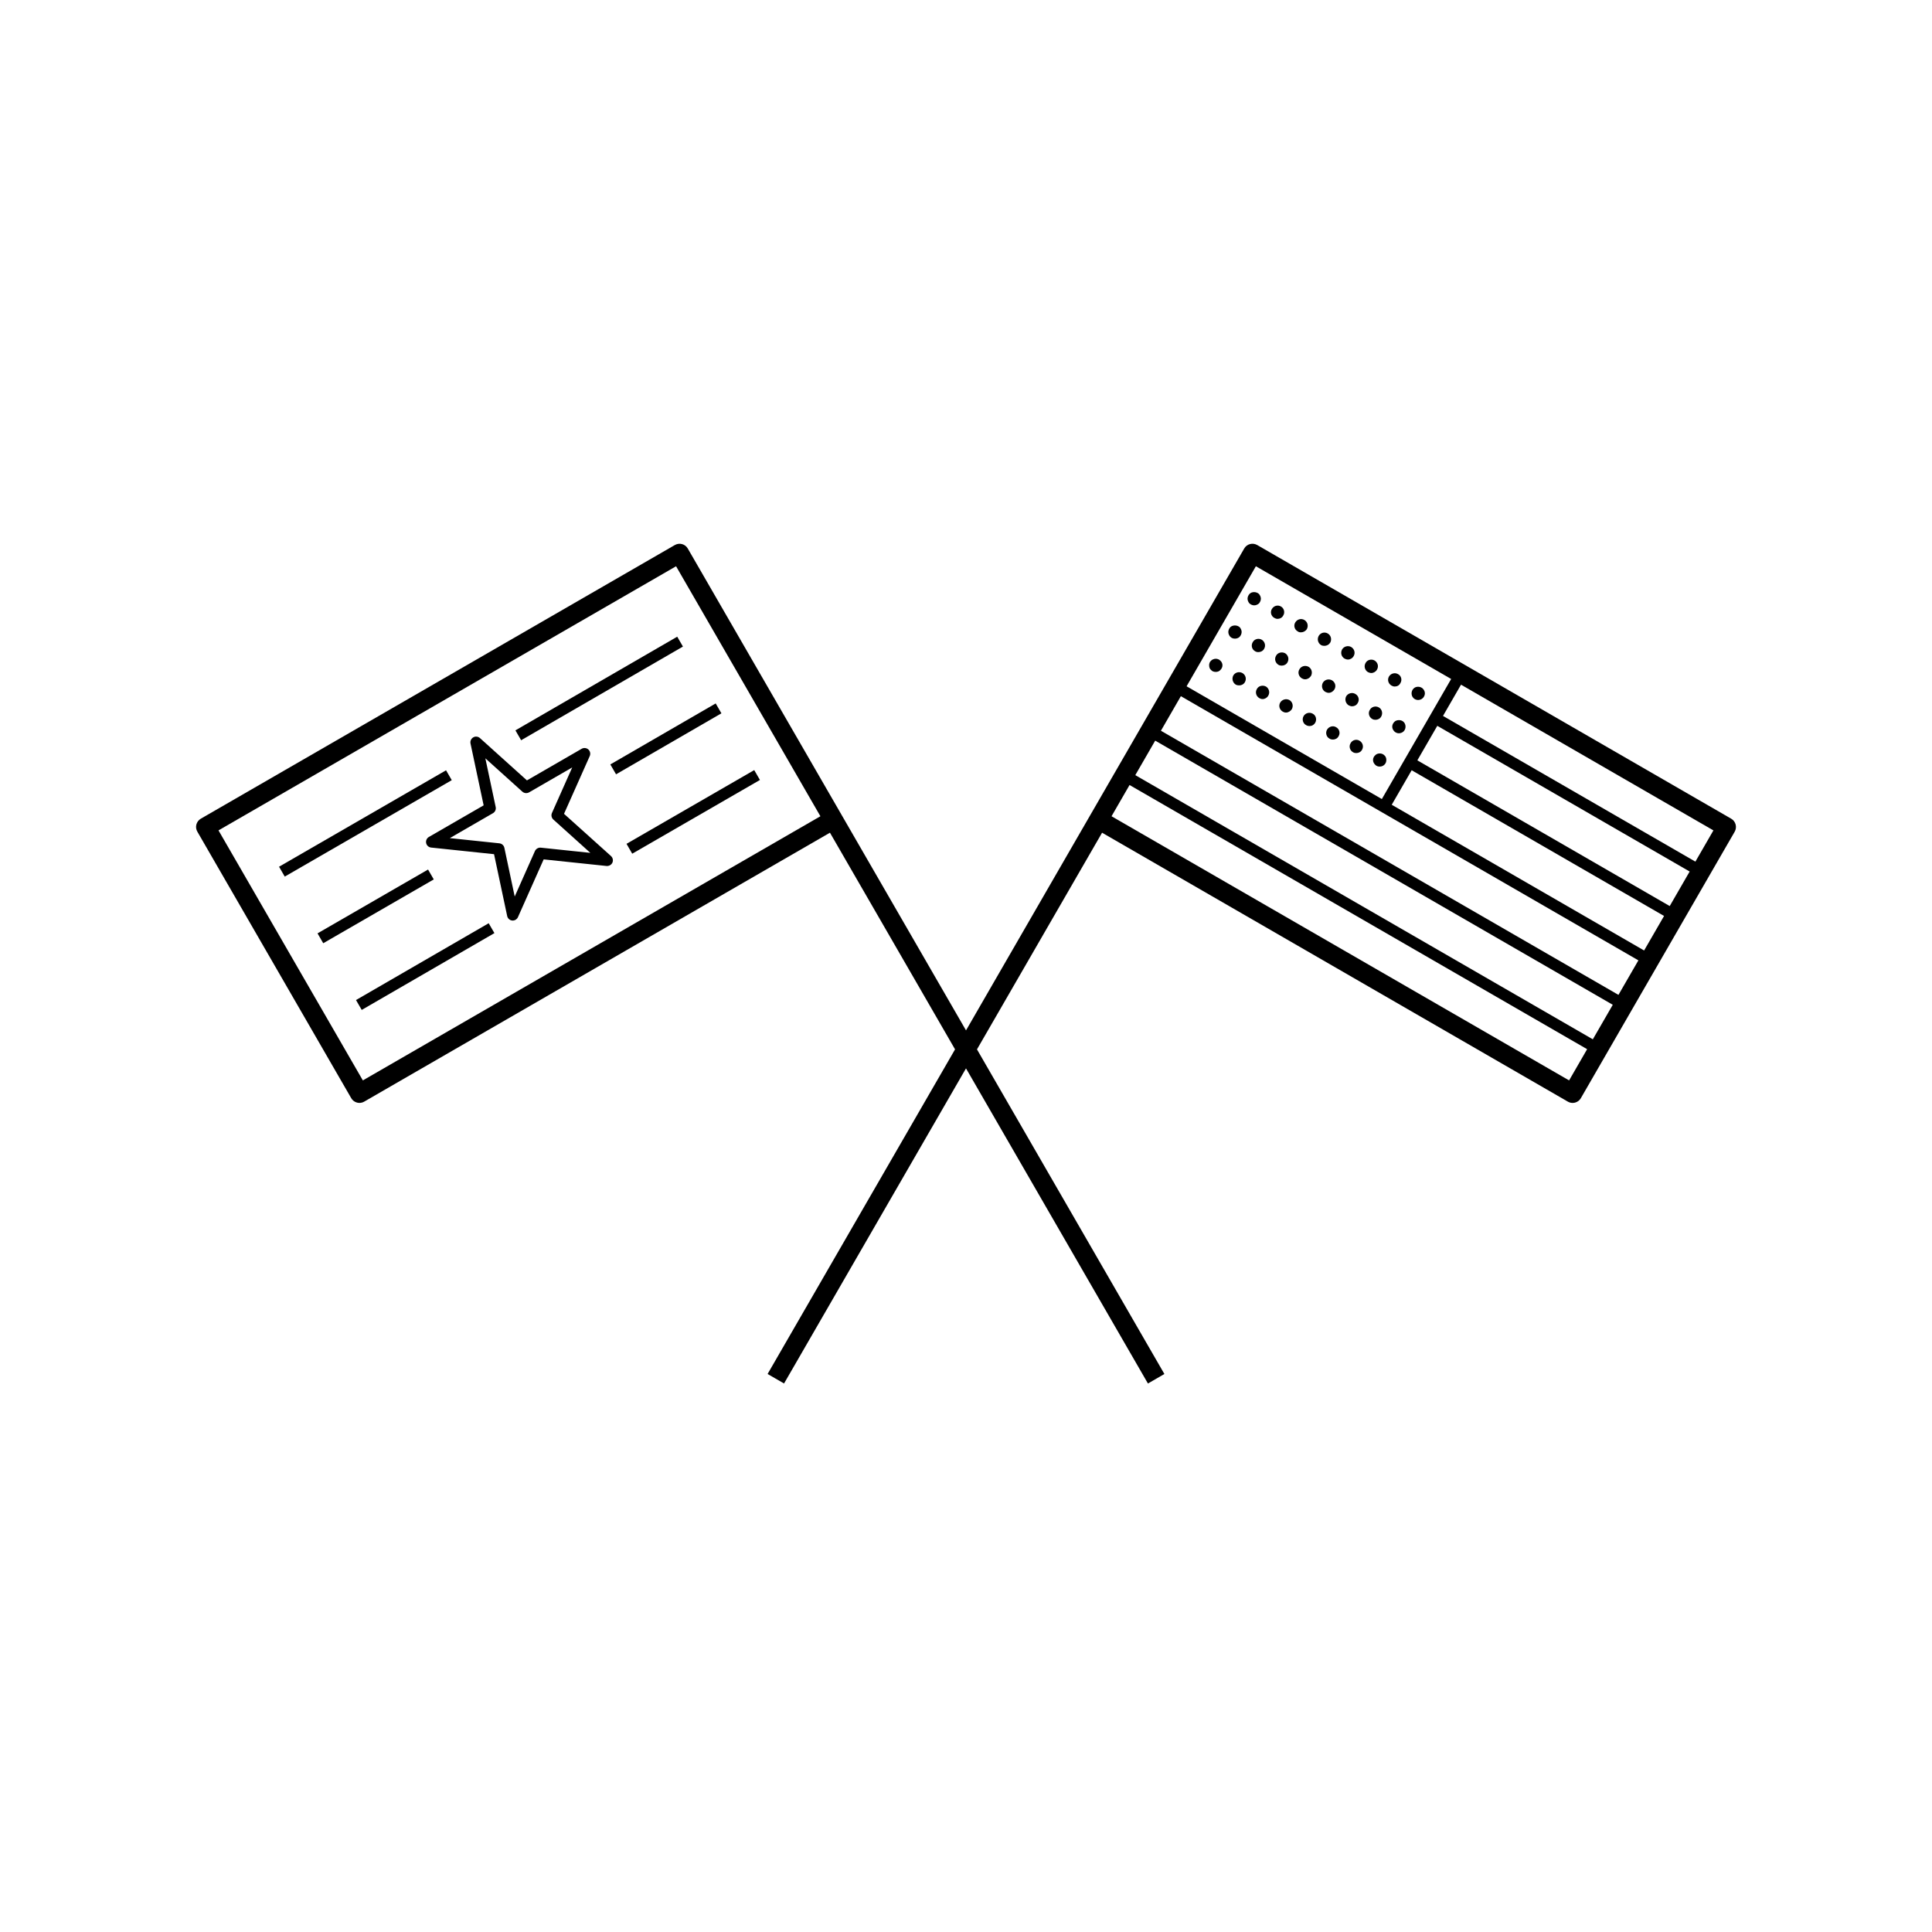 <?xml version="1.0" encoding="UTF-8"?>
<!-- Uploaded to: ICON Repo, www.svgrepo.com, Generator: ICON Repo Mixer Tools -->
<svg fill="#000000" width="800px" height="800px" version="1.1" viewBox="144 144 512 512" xmlns="http://www.w3.org/2000/svg">
 <g>
  <path d="m521.06 326.49c-0.66-0.656-1.863-0.656-2.469 0-0.352 0.352-0.508 0.805-0.508 1.258s0.152 0.906 0.508 1.258c0.301 0.301 0.75 0.504 1.211 0.504 0.504 0 0.953-0.203 1.258-0.504 0.348-0.352 0.551-0.805 0.551-1.258 0.004-0.453-0.195-0.906-0.551-1.258z"/>
  <path d="m490.33 310.72c0.453-0.855 0.203-1.914-0.656-2.418-0.855-0.504-1.914-0.203-2.418 0.656-0.504 0.805-0.195 1.914 0.66 2.367 0.25 0.203 0.551 0.25 0.855 0.25 0.602 0 1.199-0.301 1.559-0.855z"/>
  <path d="m484.08 307.1c0.508-0.805 0.203-1.914-0.605-2.367-0.855-0.504-1.914-0.203-2.414 0.656-0.504 0.805-0.203 1.914 0.656 2.367 0.25 0.152 0.555 0.25 0.855 0.25 0.605 0 1.211-0.305 1.508-0.906z"/>
  <path d="m515.12 325.03c0.508-0.805 0.25-1.914-0.605-2.367-0.855-0.504-1.914-0.203-2.414 0.605-0.508 0.855-0.203 1.914 0.656 2.418 0.25 0.152 0.555 0.25 0.855 0.25 0.652 0 1.207-0.301 1.508-0.906z"/>
  <path d="m496.53 314.3c0.453-0.855 0.203-1.914-0.656-2.418-0.863-0.504-1.918-0.203-2.418 0.656-0.453 0.855-0.203 1.914 0.656 2.418 0.25 0.152 0.605 0.203 0.855 0.203 0.652-0.004 1.211-0.305 1.562-0.859z"/>
  <path d="m508.92 321.45c0.504-0.855 0.203-1.914-0.656-2.418-0.805-0.453-1.918-0.203-2.371 0.656-0.504 0.855-0.203 1.914 0.605 2.418 0.309 0.152 0.605 0.25 0.906 0.25 0.605 0.004 1.215-0.352 1.516-0.906z"/>
  <path d="m502.73 317.88c0.508-0.855 0.203-1.914-0.656-2.418-0.805-0.453-1.914-0.203-2.414 0.656-0.457 0.855-0.203 1.914 0.656 2.418 0.301 0.152 0.605 0.25 0.906 0.25 0.602 0 1.203-0.352 1.508-0.906z"/>
  <path d="m477.64 303.92c0.301-0.352 0.504-0.805 0.504-1.258 0-0.453-0.203-0.906-0.504-1.258-0.711-0.656-1.914-0.656-2.519 0-0.309 0.352-0.508 0.805-0.508 1.258 0 0.453 0.203 0.906 0.508 1.258 0.348 0.301 0.801 0.504 1.258 0.504 0.453 0 0.906-0.203 1.262-0.504z"/>
  <path d="m513.51 335.31c-0.352 0.352-0.555 0.805-0.555 1.258s0.203 0.906 0.555 1.258c0.301 0.301 0.75 0.504 1.203 0.504 0.453 0 0.957-0.203 1.258-0.504 0.352-0.352 0.508-0.805 0.508-1.258s-0.152-0.906-0.508-1.258c-0.648-0.652-1.906-0.605-2.461 0z"/>
  <path d="m485.19 319.54c0.504-0.855 0.203-1.914-0.605-2.418-0.855-0.453-1.969-0.203-2.418 0.656-0.504 0.855-0.203 1.914 0.656 2.418 0.258 0.152 0.555 0.203 0.855 0.203 0.602 0 1.211-0.305 1.512-0.859z"/>
  <path d="m479 315.96c0.508-0.855 0.203-1.914-0.605-2.418-0.855-0.504-1.965-0.203-2.414 0.656-0.508 0.855-0.203 1.914 0.605 2.367 0.301 0.203 0.598 0.25 0.906 0.25 0.602 0 1.207-0.305 1.508-0.855z"/>
  <path d="m503.83 330.27c0.508-0.805 0.203-1.914-0.656-2.367-0.805-0.504-1.914-0.203-2.414 0.605-0.453 0.855-0.152 1.914 0.656 2.418 0.301 0.152 0.605 0.25 0.906 0.25 0.605 0.004 1.211-0.301 1.508-0.906z"/>
  <path d="m491.43 323.12c0.457-0.855 0.203-1.914-0.656-2.418-0.855-0.453-1.914-0.203-2.414 0.656-0.508 0.855-0.203 1.914 0.656 2.418 0.25 0.152 0.555 0.25 0.855 0.25 0.609 0 1.211-0.352 1.559-0.906z"/>
  <path d="m510.03 333.9c0.504-0.855 0.203-1.965-0.605-2.418-0.855-0.504-1.965-0.203-2.414 0.656-0.508 0.805-0.203 1.914 0.598 2.367 0.309 0.203 0.605 0.25 0.91 0.25 0.605 0 1.207-0.301 1.512-0.855z"/>
  <path d="m497.64 326.7c0.504-0.855 0.203-1.914-0.656-2.418-0.855-0.453-1.914-0.203-2.418 0.656-0.453 0.855-0.203 1.914 0.656 2.418 0.309 0.152 0.605 0.25 0.91 0.25 0.602 0 1.156-0.352 1.508-0.906z"/>
  <path d="m472.54 312.74c0.309-0.352 0.508-0.805 0.508-1.258s-0.203-0.906-0.508-1.258c-0.707-0.656-1.914-0.605-2.519 0-0.301 0.352-0.504 0.805-0.504 1.258s0.203 0.906 0.504 1.258c0.352 0.352 0.754 0.504 1.258 0.504 0.461 0 0.914-0.152 1.262-0.504z"/>
  <path d="m508.42 344.18c-0.348 0.301-0.551 0.754-0.551 1.211 0 0.504 0.203 0.906 0.551 1.258 0.309 0.352 0.754 0.504 1.211 0.504 0.453 0 0.906-0.152 1.258-0.504 0.352-0.352 0.504-0.754 0.504-1.258 0-0.453-0.145-0.906-0.504-1.211-0.656-0.703-1.914-0.656-2.469 0z"/>
  <path d="m504.29 340.3c-0.805-0.504-1.918-0.203-2.371 0.656-0.504 0.805-0.203 1.914 0.605 2.367 0.309 0.203 0.605 0.25 0.91 0.25 0.598 0 1.203-0.301 1.512-0.855 0.504-0.855 0.203-1.914-0.656-2.418z"/>
  <path d="m498.09 336.72c-0.805-0.504-1.914-0.203-2.414 0.656-0.457 0.805-0.203 1.914 0.656 2.367 0.301 0.203 0.605 0.25 0.906 0.25 0.605 0 1.211-0.301 1.512-0.906 0.5-0.805 0.195-1.914-0.66-2.367z"/>
  <path d="m479.5 325.94c-0.863-0.453-1.969-0.203-2.418 0.656-0.504 0.855-0.203 1.914 0.656 2.418 0.25 0.152 0.555 0.25 0.855 0.25 0.605 0 1.211-0.352 1.512-0.906 0.504-0.855 0.195-1.914-0.605-2.418z"/>
  <path d="m489.48 333.75c-0.504 0.855-0.203 1.965 0.656 2.418 0.25 0.152 0.605 0.25 0.855 0.25 0.656 0 1.211-0.301 1.566-0.906 0.453-0.805 0.203-1.914-0.656-2.367-0.867-0.5-1.926-0.199-2.422 0.605z"/>
  <path d="m473.25 322.36c-0.855-0.453-1.914-0.203-2.418 0.656-0.453 0.855-0.145 1.914 0.656 2.418 0.309 0.152 0.605 0.203 0.91 0.203 0.605 0 1.203-0.301 1.512-0.855 0.496-0.863 0.195-1.918-0.66-2.422z"/>
  <path d="m483.28 330.17c-0.508 0.855-0.203 1.914 0.656 2.418 0.25 0.152 0.551 0.25 0.855 0.25 0.605 0 1.203-0.352 1.562-0.906 0.453-0.855 0.203-1.914-0.656-2.418-0.855-0.453-1.914-0.152-2.418 0.656z"/>
  <path d="m464.94 319.09c-0.352 0.301-0.504 0.754-0.504 1.211 0 0.504 0.145 0.957 0.504 1.258 0.309 0.352 0.754 0.504 1.258 0.504 0.453 0 0.906-0.152 1.211-0.504 0.352-0.352 0.555-0.754 0.555-1.258 0-0.453-0.203-0.906-0.555-1.211-0.656-0.703-1.816-0.652-2.469 0z"/>
  <path d="m602.78 360.96-125.61-72.523c-1.199-0.684-2.746-0.289-3.441 0.922l-40.773 70.613-32.953 57.094-32.961-57.086-40.773-70.613c-0.695-1.215-2.238-1.617-3.441-0.922l-125.61 72.516c-0.578 0.332-0.996 0.887-1.176 1.531-0.172 0.645-0.082 1.336 0.258 1.91l40.773 70.617c0.328 0.578 0.883 1.004 1.527 1.176 0.215 0.055 0.438 0.086 0.656 0.086 0.438 0 0.871-0.117 1.258-0.336l123.43-71.27 33.152 57.418-49.676 86.027 4.359 2.519 48.219-83.508 48.215 83.512 4.359-2.519-49.664-86.027 33.152-57.418 123.44 71.27c0.387 0.223 0.82 0.336 1.258 0.336 0.215 0 0.438-0.031 0.656-0.086 0.645-0.172 1.195-0.594 1.527-1.176l40.77-70.617c0.688-1.207 0.273-2.75-0.93-3.445zm-362.62 69.359-38.254-66.258 121.26-69.996 8.504 14.73 29.746 51.52zm209.98-90.043 121.26 70.004-5.285 9.148-121.25-70.008zm1.516-2.621 5.285-9.16 121.25 70.008-5.285 9.148zm61.168 19.613 5.281-9.145 66.887 38.617-5.285 9.148zm6.789-11.77 5.285-9.148 66.879 38.613-5.285 9.152zm-9.41 10.258-51.746-29.883 18.363-31.809 51.75 29.875zm49.625 74.562-121.26-70.004 4.777-8.277 121.26 70.008zm33.469-57.977-66.887-38.613 4.777-8.281 66.887 38.617z"/>
  <path d="m293.47 359.67 6.82-15.312c0.266-0.598 0.109-1.301-0.367-1.738-0.492-0.438-1.211-0.508-1.773-0.188l-14.508 8.379-12.453-11.215c-0.492-0.438-1.203-0.516-1.773-0.188-0.562 0.328-0.855 0.984-0.727 1.621l3.481 16.395-14.516 8.379c-0.562 0.328-0.855 0.984-0.719 1.621 0.133 0.641 0.672 1.117 1.32 1.188l16.672 1.754 3.481 16.395c0.133 0.641 0.672 1.117 1.32 1.188 0.055 0.004 0.105 0.004 0.156 0.004 0.59 0 1.137-0.348 1.379-0.898l6.816-15.312 16.672 1.75c0.641 0.047 1.27-0.289 1.543-0.887 0.266-0.598 0.109-1.301-0.367-1.738zm-6.156 8.969c-0.637-0.066-1.27 0.293-1.543 0.887l-5.367 12.062-2.742-12.914c-0.137-0.641-0.676-1.117-1.324-1.188l-13.133-1.379 11.441-6.606c0.562-0.328 0.855-0.984 0.719-1.621l-2.742-12.918 9.809 8.836c0.488 0.434 1.203 0.504 1.773 0.188l11.438-6.606-5.371 12.066c-0.266 0.598-0.109 1.301 0.367 1.738l9.812 8.836z"/>
  <path d="m217.95 373.69 44.258-25.555 1.512 2.617-44.258 25.555z"/>
  <path d="m323.47 312.73 1.516 2.617-42.879 24.824-1.516-2.617z"/>
  <path d="m307.26 349.2-1.516-2.617 27.922-16.164 1.516 2.617z"/>
  <path d="m228.15 391.35 29.289-16.914 1.512 2.617-29.289 16.914z"/>
  <path d="m345.39 350.7-33.844 19.539-1.512-2.617 33.844-19.539z"/>
  <path d="m239.86 411.64-1.516-2.617 35.164-20.355 1.516 2.617z"/>
 </g>
</svg>